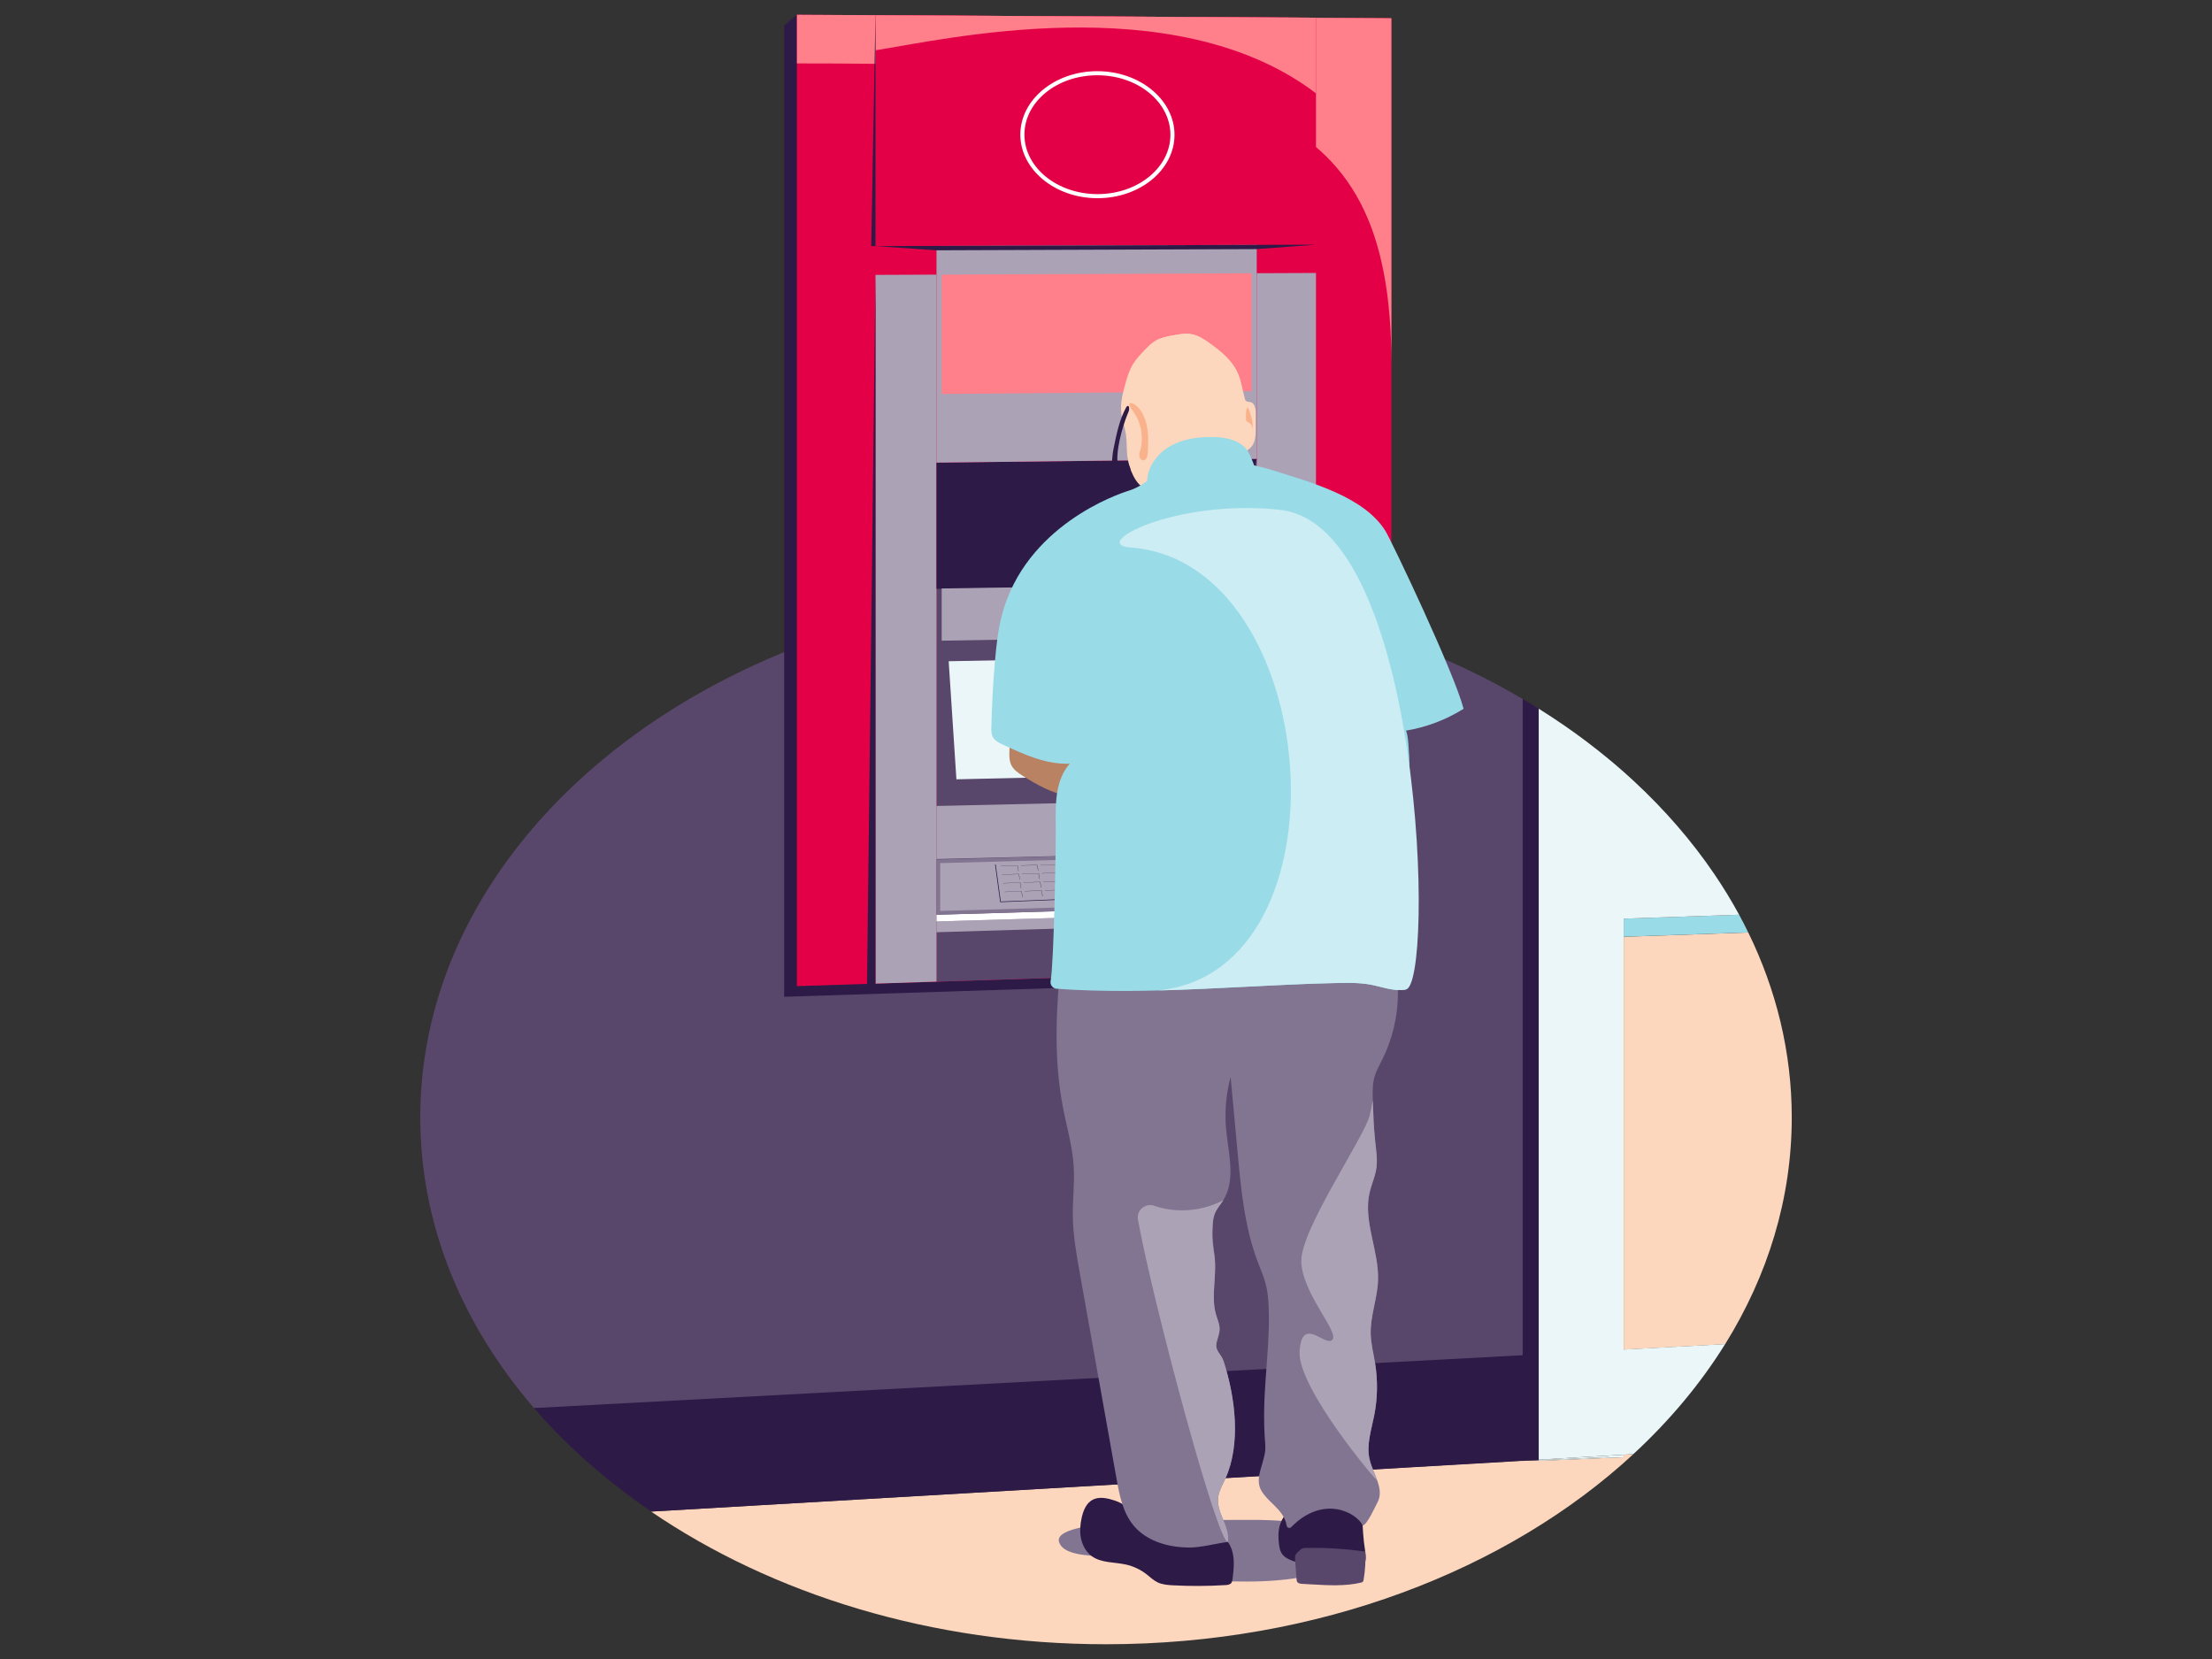 <svg width="600" height="450" viewBox="0 0 600 450" fill="none" xmlns="http://www.w3.org/2000/svg">
<rect x="0" y="0" width="600" height="450" fill="#333333" stroke="none"/>
<g clip-path="url(#clip0_750_890)">
<path d="M440.412 366.079L467.94 364.606C479.515 345.977 486.011 325.122 486.011 303.104C486.011 285.45 481.832 268.538 474.215 252.932L440.423 254.106V366.079H440.412Z" fill="#FCD6BD"/>
<path d="M440.412 394.588V395.263L417.374 396.26V396.072L413.039 396.26V380.777H412.984V396.194L176.595 410.005C209.434 432.399 252.649 446 300.011 446C357.529 446 408.937 425.942 443.051 394.433L440.412 394.588Z" fill="#FCD6BD"/>
<path d="M300 160.197C228.203 160.197 165.919 191.452 134.92 237.216C121.561 256.931 114 279.336 114 303.093C114 332.233 125.364 359.323 144.843 381.917L412.973 380.777H413.028V189.603C381.697 171.151 342.517 160.186 300 160.186V160.197Z" fill="#59476B"/>
<path d="M413.028 396.193V396.259L417.363 396.071V395.939L413.028 396.193Z" fill="#2E1A47"/>
<path d="M440.412 254.095L474.204 252.921C473.417 251.304 472.597 249.698 471.732 248.115L440.412 249.178V254.095Z" fill="#9ADBE8"/>
<path d="M413.028 189.614V367.597L144.843 381.928C149.189 386.946 153.934 391.752 159.056 396.304C164.533 401.166 170.42 405.741 176.695 410.005L413.881 396.194V396.138L417.363 395.939V192.239C415.932 191.342 414.491 190.467 413.028 189.614Z" fill="#2E1A47"/>
<path d="M436.11 395.241L417.363 396.072V396.26L440.412 395.263V394.588L436.11 394.842V395.241Z" fill="#EBF6F8"/>
<path d="M436.11 394.842L428.904 395.263L417.363 395.939V396.072L436.11 395.241V394.842Z" fill="#EBF6F8"/>
<path d="M440.412 254.095V249.178L471.732 248.115C469.714 244.404 467.497 240.76 465.091 237.216C458.949 228.145 451.576 219.651 443.15 211.842C442.286 211.045 441.41 210.247 440.512 209.45C440.479 209.417 440.445 209.395 440.412 209.361C439.536 208.586 438.649 207.822 437.751 207.058C437.208 206.604 436.654 206.15 436.11 205.695C432.374 202.616 428.472 199.659 424.392 196.846C422.097 195.262 419.758 193.723 417.374 192.228V395.928L428.915 395.252L436.11 394.831L440.412 394.577L443.051 394.422C452.873 385.351 461.255 375.338 467.94 364.584L440.412 366.057V254.084V254.095Z" fill="#EBF6F8"/>
<path d="M212.704 6.891L216.163 4L373.948 7.821L377.407 262.313L373.948 265.204L212.704 270.376V6.891Z" fill="#2E1A47"/>
<path d="M216.163 4L377.407 4.93V262.313L216.163 267.485V4Z" fill="#E40046"/>
<path d="M216.163 17.202C335.643 17.202 377.418 25.309 377.418 98.817V4.93L216.163 4V17.202Z" fill="#FF808B"/>
<path d="M356.952 66.366L237.472 66.754V4.122L356.952 4.809V66.366Z" fill="#E40046"/>
<path d="M340.887 263.487L254.024 266.267V159.732L340.887 124.468V263.487Z" fill="#59476B"/>
<path d="M254.024 266.267L237.472 266.799V74.562L254.024 74.495V266.267Z" fill="#ABA3B5"/>
<path d="M356.952 262.967L340.887 263.487V74.108L356.952 74.041V262.967Z" fill="#ABA3B5"/>
<path d="M333.892 158.359L254.024 159.732V125.487L340.887 124.468L333.892 158.359Z" fill="#2E1A47"/>
<path d="M340.887 124.468L254.024 125.487V66.709L340.887 66.421V124.468Z" fill="#ABA3B5"/>
<path d="M255.432 106.869L339.512 106.105V74.119L255.432 74.484V106.869Z" fill="#FF808B"/>
<path d="M311.918 217.303L254.024 218.621V233.008L311.918 231.579V217.303Z" fill="#ABA3B5"/>
<path d="M340.887 250.241L254.024 252.866V249.942L340.887 247.361V250.241Z" fill="#ABA3B5"/>
<path d="M340.887 245.567L254.024 248.126V249.942L340.887 247.361V245.567Z" fill="white"/>
<path d="M254.524 233.638L338.209 231.36L340.308 245.084L254.524 247.611V233.638Z" fill="#ABA3B5" stroke="#827591"/>
<path d="M271.463 244.537L270.088 234.481H269.9L271.297 244.714L301.297 243.496L301.264 243.33L271.463 244.537Z" fill="#2E1A47"/>
<path d="M282.982 239.221L287.405 239.077L287.683 240.55H287.76L287.472 239.022L282.982 239.166V239.221Z" fill="#2E1A47"/>
<path d="M298.57 234.215L298.88 235.621H298.958L298.636 234.159L289.567 234.403L289.578 234.458L298.57 234.215Z" fill="#2E1A47"/>
<path d="M282.594 236.917L286.984 236.784L287.25 238.246H287.328L287.051 236.729L282.583 236.862L282.594 236.917Z" fill="#2E1A47"/>
<path d="M282.161 239.199L277.594 239.343L277.605 239.398L282.095 239.254L282.35 240.749L282.428 240.738L282.161 239.199Z" fill="#2E1A47"/>
<path d="M290.909 241.27L300.067 240.938L300.388 242.411L300.466 242.4L300.133 240.882L290.898 241.226L290.909 241.27Z" fill="#2E1A47"/>
<path d="M286.563 234.536L286.829 235.976H286.906L286.629 234.481L282.184 234.602L282.195 234.647L286.563 234.536Z" fill="#2E1A47"/>
<path d="M290.466 238.966L299.557 238.667L299.878 240.118H299.956L299.623 238.612L290.455 238.922L290.466 238.966Z" fill="#2E1A47"/>
<path d="M290.022 236.696L299.057 236.43L299.379 237.859H299.457L299.124 236.375L290.011 236.64L290.022 236.696Z" fill="#2E1A47"/>
<path d="M272.45 241.901L272.461 241.957L277.062 241.79L277.295 243.319H277.372L277.128 241.735L272.45 241.901Z" fill="#2E1A47"/>
<path d="M277.239 237.083L281.707 236.95L281.951 238.424L282.029 238.412L281.774 236.895L277.228 237.028L277.239 237.083Z" fill="#2E1A47"/>
<path d="M275.986 234.813L276.219 236.286L276.286 236.275L276.053 234.758L271.474 234.879L271.485 234.935L275.986 234.813Z" fill="#2E1A47"/>
<path d="M283.381 241.502L283.392 241.558L287.838 241.392L288.115 242.887H288.193L287.905 241.336L283.381 241.502Z" fill="#2E1A47"/>
<path d="M277.96 241.702L277.971 241.757L282.494 241.591L282.749 243.108L282.827 243.097L282.561 241.525L277.96 241.702Z" fill="#2E1A47"/>
<path d="M271.806 237.249L276.341 237.105L276.574 238.59H276.64L276.407 237.05L271.795 237.194L271.806 237.249Z" fill="#2E1A47"/>
<path d="M281.319 234.68L281.563 236.131L281.641 236.12L281.386 234.614L276.874 234.735L276.885 234.791L281.319 234.68Z" fill="#2E1A47"/>
<path d="M272.128 239.586L276.696 239.431L276.929 240.938H277.006L276.762 239.376L272.117 239.531L272.128 239.586Z" fill="#2E1A47"/>
<path d="M303.459 210.369L259.423 211.388L257.328 179.358L299.978 178.538L303.459 210.369Z" fill="#EBF6F8"/>
<path d="M311.918 172.823L255.432 173.787V159.621L311.918 158.769V172.823Z" fill="#ABA3B5"/>
<path d="M237.472 13.636C255.221 10.944 318.459 -3.952 356.952 25.309V4.809L237.472 4.122V13.625V13.636Z" fill="#FF808B"/>
<path fill-rule="evenodd" clip-rule="evenodd" d="M297.716 53.208C286.475 53.208 277.328 45.721 277.328 36.507C277.328 27.292 286.441 19.86 297.65 19.86C308.925 19.893 318.038 27.391 318.038 36.562C318.038 45.732 308.925 53.208 297.739 53.208H297.716Z" fill="#E40046"/>
<path d="M297.65 20.414H297.727C308.648 20.447 317.473 27.679 317.473 36.562C317.473 45.444 308.648 52.644 297.727 52.654H297.705C286.763 52.654 277.871 45.433 277.871 36.507C277.871 27.58 286.73 20.414 297.639 20.414M297.639 19.306C286.131 19.306 276.763 27.026 276.763 36.507C276.763 45.987 286.153 53.762 297.705 53.762C309.224 53.762 318.581 46.042 318.581 36.562C318.581 27.081 309.224 19.351 297.727 19.306H297.639Z" fill="white"/>
<path d="M338.637 230.848L311.918 231.579L306.552 158.769L333.892 158.359L336.941 191.486L338.637 230.848Z" fill="#827591"/>
<path d="M237.471 4.122V66.754L356.952 66.366L340.887 67.573L253.968 67.894L237.471 66.754H236.318L237.471 4.122Z" fill="#2E1A47"/>
<path d="M237.472 74.562V266.799L235.166 267.973L237.472 74.562Z" fill="#2E1A47"/>
<path d="M338.216 428.988C360.245 428.988 368.815 422.631 368.205 418.965C367.595 415.299 355.444 412.142 338.781 412.264C322.129 412.386 285.344 411.699 287.262 418.245C289.18 424.791 311.009 420.416 312.683 423.251C314.357 426.086 316.176 428.988 338.194 428.988H338.216Z" fill="#827591"/>
<path d="M275.454 197.079C274.024 198.84 273.88 201.287 273.802 203.558C273.758 204.942 273.725 206.393 274.357 207.623C274.977 208.819 276.153 209.627 277.295 210.358C281.219 212.872 285.399 215.165 289.978 215.996C291.042 216.184 292.162 216.295 293.193 215.985C294.678 215.53 295.776 214.246 296.552 212.906C297.705 210.912 298.37 208.619 298.348 206.316C298.337 204.71 297.971 203.048 297.007 201.764C296.142 200.612 294.867 199.837 293.57 199.194C289.822 197.333 285.665 196.315 281.485 196.215C281.574 195.75 281.652 195.285 281.74 194.819L275.454 197.09V197.079Z" fill="#B88263"/>
<path d="M300.942 406.593C299.435 406.228 297.761 406.084 296.386 406.804C294.667 407.701 293.858 409.695 293.426 411.577C293.004 413.449 292.827 415.398 293.215 417.281C293.603 419.164 294.579 420.958 296.12 422.088C298.725 423.993 302.262 423.683 305.41 424.381C307.395 424.824 309.291 425.71 310.909 426.95C311.907 427.714 312.816 428.634 313.947 429.187C315.266 429.83 316.774 429.941 318.238 430.018C322.949 430.262 327.672 430.24 332.384 429.952C332.961 429.918 333.615 429.841 333.981 429.387C334.213 429.088 334.269 428.689 334.324 428.312C334.69 425.389 335.034 422.287 333.825 419.596C332.539 416.727 329.723 414.856 326.863 413.538C322.417 411.5 317.517 410.459 312.617 410.492C311.597 410.492 310.566 410.558 309.546 410.492C308.858 410.448 308.06 410.414 307.395 410.204C306.73 409.994 306.353 409.396 305.876 408.975C305.222 408.399 304.49 407.945 303.703 407.568C302.827 407.147 301.896 406.837 300.954 406.605L300.942 406.593Z" fill="#2E1A47"/>
<path d="M370.256 420.504C370.5 422.022 370.721 423.849 369.557 424.857C369.047 425.3 368.371 425.477 367.717 425.621C364.424 426.363 361.01 426.574 357.639 426.252C357.052 426.197 356.464 426.12 355.91 425.898C355.211 425.61 354.646 425.09 354.003 424.702C352.95 424.06 351.719 423.772 350.555 423.351C349.391 422.93 348.227 422.31 347.595 421.246C347.196 420.571 347.051 419.773 346.941 418.998C346.719 417.315 346.663 415.587 347.096 413.948C347.949 410.78 350.61 408.31 353.648 407.048C356.863 405.719 360.566 405.597 363.87 406.715C365.089 407.125 366.209 407.59 367.495 407.745C368.205 407.834 368.925 408.067 369.247 408.753C369.413 409.108 369.458 409.506 369.48 409.894C369.513 410.547 369.513 411.212 369.535 411.865C369.579 413.228 369.646 414.579 369.746 415.941C369.857 417.47 370.023 418.987 370.267 420.493L370.256 420.504Z" fill="#2E1A47"/>
<path d="M351.331 422.066C351.242 422.42 351.264 422.797 351.298 423.162C351.431 424.89 351.553 426.618 351.686 428.346C351.708 428.589 351.719 428.833 351.841 429.044C352.107 429.509 352.739 429.586 353.271 429.619C354.191 429.675 355.112 429.719 356.021 429.774C360.4 430.029 364.857 430.273 369.136 429.287C369.325 429.243 369.535 429.187 369.668 429.044C369.801 428.9 369.835 428.711 369.868 428.523C370.3 426.009 370.455 423.439 370.345 420.892C370.345 420.826 368.46 420.626 368.271 420.604C367.562 420.515 366.863 420.427 366.154 420.36C364.735 420.216 363.316 420.095 361.897 420.017C360.477 419.939 359.058 419.884 357.628 419.873C356.919 419.873 356.209 419.873 355.488 419.873C354.845 419.873 354.147 419.829 353.504 419.939C353.061 420.017 352.794 420.316 352.462 420.604C351.974 421.025 351.486 421.424 351.32 422.066H351.331Z" fill="#59476B"/>
<path d="M311.253 132.808C309.512 132.32 308.282 130.748 307.45 129.142C306.552 127.392 305.976 125.487 305.765 123.538C305.554 121.61 305.687 119.65 305.388 117.723C305.1 115.829 304.39 114.024 304.157 112.119C303.825 109.35 304.546 106.559 305.31 103.879C305.787 102.195 306.308 100.512 307.184 98.994C308.06 97.499 309.257 96.237 310.455 94.974C311.253 94.143 312.051 93.29 313.016 92.67C314.668 91.596 316.663 91.242 318.603 90.898C320.078 90.644 321.586 90.378 323.071 90.621C324.956 90.931 326.608 92.028 328.171 93.147C331.176 95.306 334.18 97.754 335.688 101.121C336.652 103.281 336.952 105.662 337.573 107.943C337.65 108.242 337.761 108.564 338.005 108.763C338.349 109.029 338.836 108.962 339.258 109.084C340.377 109.405 340.599 110.889 340.599 112.052C340.599 113.514 340.599 114.976 340.599 116.438C340.599 118.277 340.488 120.37 339.08 121.555C338.726 121.854 338.282 122.098 338.127 122.53C338.027 122.818 338.071 123.128 338.094 123.427C338.204 125.121 337.462 126.794 336.353 128.067C335.244 129.341 333.781 130.283 332.273 131.058C326.807 133.86 320.388 134.757 314.357 133.561L311.264 132.797L311.253 132.808Z" fill="#FCD6BD"/>
<path d="M287.916 259.168C286.497 272.846 285.71 286.757 288.304 300.258C289.346 305.685 290.931 311.045 291.253 316.561C291.508 320.947 290.942 325.333 290.998 329.73C291.053 335.013 291.985 340.251 292.916 345.457C294.047 351.781 295.177 358.116 296.308 364.44C298.492 376.645 300.665 388.851 302.849 401.056C303.659 405.564 304.557 410.293 307.495 413.815C310.322 417.204 314.723 418.987 319.102 419.541C320.2 419.674 321.298 419.751 322.395 419.762C325.699 419.818 329.768 418.655 333.06 418.245C333.67 413.793 329.624 410.171 330.477 405.752C330.799 404.113 331.664 402.64 332.362 401.111C336.641 391.719 335.089 379.115 331.918 369.291C331.231 367.154 329.568 366.534 329.967 364.33C330.189 363.122 330.732 361.982 330.81 360.752C330.899 359.235 330.156 357.806 329.768 356.333C328.526 351.681 329.923 346.797 329.535 341.724C329.324 338.989 328.781 336.065 328.881 333.318C328.936 331.878 329.003 330.405 329.568 329.076C330.111 327.803 331.065 326.762 331.797 325.588C335.267 320.028 333.193 312.884 332.584 306.36C332.14 301.587 332.55 296.736 333.803 292.117C334.446 299.017 335.089 305.929 335.721 312.829C336.641 322.752 337.595 332.809 341.109 342.134C341.885 344.183 342.783 346.199 343.327 348.325C344.047 351.117 344.147 354.029 344.18 356.92C344.302 368.494 342.085 378.683 343.205 391.896C343.582 396.304 339.901 400.657 342.196 404.445C343.393 406.405 345.289 407.823 346.808 409.54C347.872 410.747 348.77 412.253 348.992 413.804C349.081 414.413 349.801 414.656 350.234 414.225C359.036 405.253 368.138 410.415 369.624 413.804C370.81 413.582 372.884 408.975 373.704 407.38C375.533 403.791 372.407 399.793 371.498 395.872C370.6 391.974 371.963 387.976 372.739 384.055C373.671 379.392 373.759 374.563 373.005 369.867C372.573 367.198 371.875 364.551 371.808 361.849C371.686 356.998 373.593 352.313 373.793 347.473C374.125 339.365 369.657 331.302 371.531 323.406C372.019 321.323 372.939 319.363 373.294 317.259C373.715 314.722 373.294 312.12 373.017 309.561C372.617 305.906 372.495 302.229 372.374 298.552C372.307 296.348 372.24 294.089 372.861 291.973C373.327 290.401 374.147 288.961 374.89 287.488C377.695 281.884 379.181 275.615 379.192 269.357C379.203 265.237 378.382 260.73 375.256 258.049C373.393 256.454 370.966 255.735 368.571 255.192C362.806 253.896 356.886 253.497 350.987 253.087C331.231 251.747 311.042 250.44 291.907 255.568C292.794 255.591 293.692 255.358 294.446 254.882L287.938 259.212L287.916 259.168Z" fill="#827591"/>
<path d="M330.477 405.741C330.799 404.102 331.663 402.628 332.362 401.1C336.641 391.708 335.089 379.104 331.918 369.28C331.231 367.143 329.568 366.522 329.967 364.318C330.189 363.111 330.732 361.97 330.81 360.741C330.899 359.224 330.156 357.795 329.768 356.322C328.371 351.094 330.3 345.568 329.302 339.819C328.969 337.903 328.759 335.965 328.859 334.016C328.936 332.355 328.914 330.605 329.568 329.065C330.111 327.792 331.065 326.75 331.797 325.576C324.812 329.154 317.883 328.722 313.116 327.072C310.677 326.23 308.215 328.268 308.67 330.804C312.606 352.756 330.222 418.588 333.071 418.234C333.681 413.781 329.635 410.16 330.488 405.741H330.477Z" fill="#ABA3B5"/>
<path d="M371.486 395.817C370.588 391.918 371.952 387.92 372.728 384C373.659 379.337 373.748 374.508 372.994 369.812C372.562 367.143 371.863 364.496 371.797 361.793C371.675 356.942 373.582 352.257 373.781 347.417C374.114 339.31 369.646 331.247 371.52 323.35C372.007 321.268 372.928 319.308 373.282 317.203C373.704 314.667 373.282 312.064 373.005 309.506C372.606 305.851 372.484 302.174 372.362 298.497C372.362 298.497 372.362 298.486 372.362 298.475C372.107 299.848 371.841 301.21 371.52 302.562C370.123 308.421 352.75 333.518 352.972 342.167C353.193 350.817 363.304 361.284 361.409 363.399C359.513 365.515 353.072 356.621 352.517 366.622C351.963 376.623 373.881 402.429 373.571 401.554C372.905 399.66 371.93 397.733 371.497 395.817H371.486Z" fill="#ABA3B5"/>
<path d="M311.164 130.393C311.32 126.506 313.969 123.006 317.34 121.057C320.71 119.107 324.723 118.52 328.615 118.532C331.996 118.532 335.688 119.13 337.938 121.655C339.014 122.862 340.178 126.229 340.178 126.229C340.178 126.229 343.382 126.982 344.768 127.425C355.311 130.748 370.012 134.646 375.81 144.049C377.462 146.719 394.425 182.359 396.997 192.261C392.241 195.24 386.886 197.267 381.354 198.186C383.593 201.299 381.93 260.242 381.298 268.416C378.227 268.992 375.156 267.751 372.096 267.153C368.892 266.522 365.6 266.588 362.34 266.655C337.783 267.187 311.242 270.011 286.607 268.194C285.543 268.117 284.778 267.12 284.978 266.079C285.865 261.483 286.474 229.043 286.364 223.416C286.264 217.701 286.364 211.399 290.177 207.146C283.825 207.412 277.771 204.665 272.006 201.963C270.931 201.465 269.778 200.889 269.257 199.825C268.88 199.072 268.891 198.197 268.902 197.356C269.035 191.375 269.357 185.405 269.878 179.447C270.244 175.216 270.687 170.963 271.763 166.865C278.148 142.521 303.293 133.982 306.153 133.107C309.014 132.232 311.164 130.416 311.164 130.416V130.393Z" fill="#9ADBE8"/>
<path d="M306.331 126.351C305.344 126.561 304.269 126.307 303.493 125.675C303.36 125.564 303.215 125.432 303.149 125.265C303.093 125.121 303.082 124.966 303.082 124.811C302.949 120.326 305.144 113.847 306.087 111.753C306.275 111.332 306.342 110.834 306.231 110.391C306.209 110.302 306.164 110.203 306.098 110.147C305.876 109.981 305.599 110.258 305.466 110.502C303.648 113.847 302.872 117.645 302.118 121.378C302.007 121.943 301.885 122.508 301.818 123.084C301.763 123.527 301.719 123.97 301.685 124.435C301.663 124.778 301.619 125.044 301.73 125.376C301.996 126.129 302.617 126.727 303.326 127.06C304.313 127.514 305.455 127.492 306.53 127.303C306.575 127.303 306.619 127.292 306.652 127.281C306.541 126.971 306.431 126.661 306.342 126.34L306.331 126.351Z" fill="#2E1A47"/>
<path d="M347.163 138.279C318.659 135.244 295.322 147.693 306.652 148.513C358.815 152.256 367.351 263.177 314.235 268.648C330.411 268.239 346.775 266.976 362.34 266.644C365.6 266.577 368.892 266.5 372.096 267.142C375.156 267.751 378.227 268.992 381.298 268.405C389.181 267.596 386.298 142.466 347.163 138.29V138.279Z" fill="#CCEDF3"/>
<path d="M323.393 113.835C322.738 113.957 322.339 114.045 322.339 114.045C322.339 114.045 322.761 114.034 323.393 113.835Z" fill="#FCD6BD"/>
<path d="M337.572 107.954C336.952 105.673 336.663 103.281 335.688 101.132C334.169 97.754 331.176 95.306 328.171 93.158C326.619 92.039 324.967 90.942 323.071 90.632C321.597 90.389 320.078 90.643 318.603 90.909C316.763 91.23 314.878 91.585 313.282 92.526C321.708 90.178 329.291 96.491 328.98 103.746C328.659 111.222 325.178 113.282 323.393 113.847C326.198 113.315 333.825 112.218 336.475 115.153C338.105 116.97 337.65 108.264 337.572 107.965V107.954Z" fill="#FCD6BD"/>
<path d="M309.313 122.053C309.158 122.607 308.969 123.183 309.047 123.748C309.125 124.313 309.59 124.889 310.167 124.856C310.976 124.811 311.264 123.77 311.32 122.962C311.608 118.908 311.641 114.522 309.291 111.2C308.947 110.723 308.559 110.269 308.082 109.926C307.717 109.66 307.085 109.25 306.597 109.339C305.843 109.472 306.974 111.022 307.151 111.277C307.85 112.263 308.459 113.271 308.892 114.4C309.324 115.53 309.601 116.748 309.69 117.967C309.779 119.185 309.69 120.414 309.424 121.61C309.391 121.754 309.357 121.91 309.313 122.053Z" fill="#FAB28C"/>
<path d="M337.983 113.725C337.983 113.869 337.983 114.013 338.05 114.146C338.194 114.445 338.582 114.522 338.881 114.699C339.325 114.954 339.579 115.464 339.646 115.973C339.713 116.483 339.624 117.003 339.535 117.502C339.646 116.826 339.757 116.161 339.768 115.475C339.779 114.19 339.413 112.949 338.981 111.742C338.903 111.543 338.681 110.524 338.404 110.601C338.127 110.679 338.027 111.399 338.005 111.632C337.95 112.307 337.961 113.027 337.972 113.714L337.983 113.725Z" fill="#FAB28C"/>
</g>
<defs>
<clipPath id="clip0_750_890">
<rect width="372" height="442" fill="white" transform="translate(114 4)"/>
</clipPath>
</defs>
</svg>
